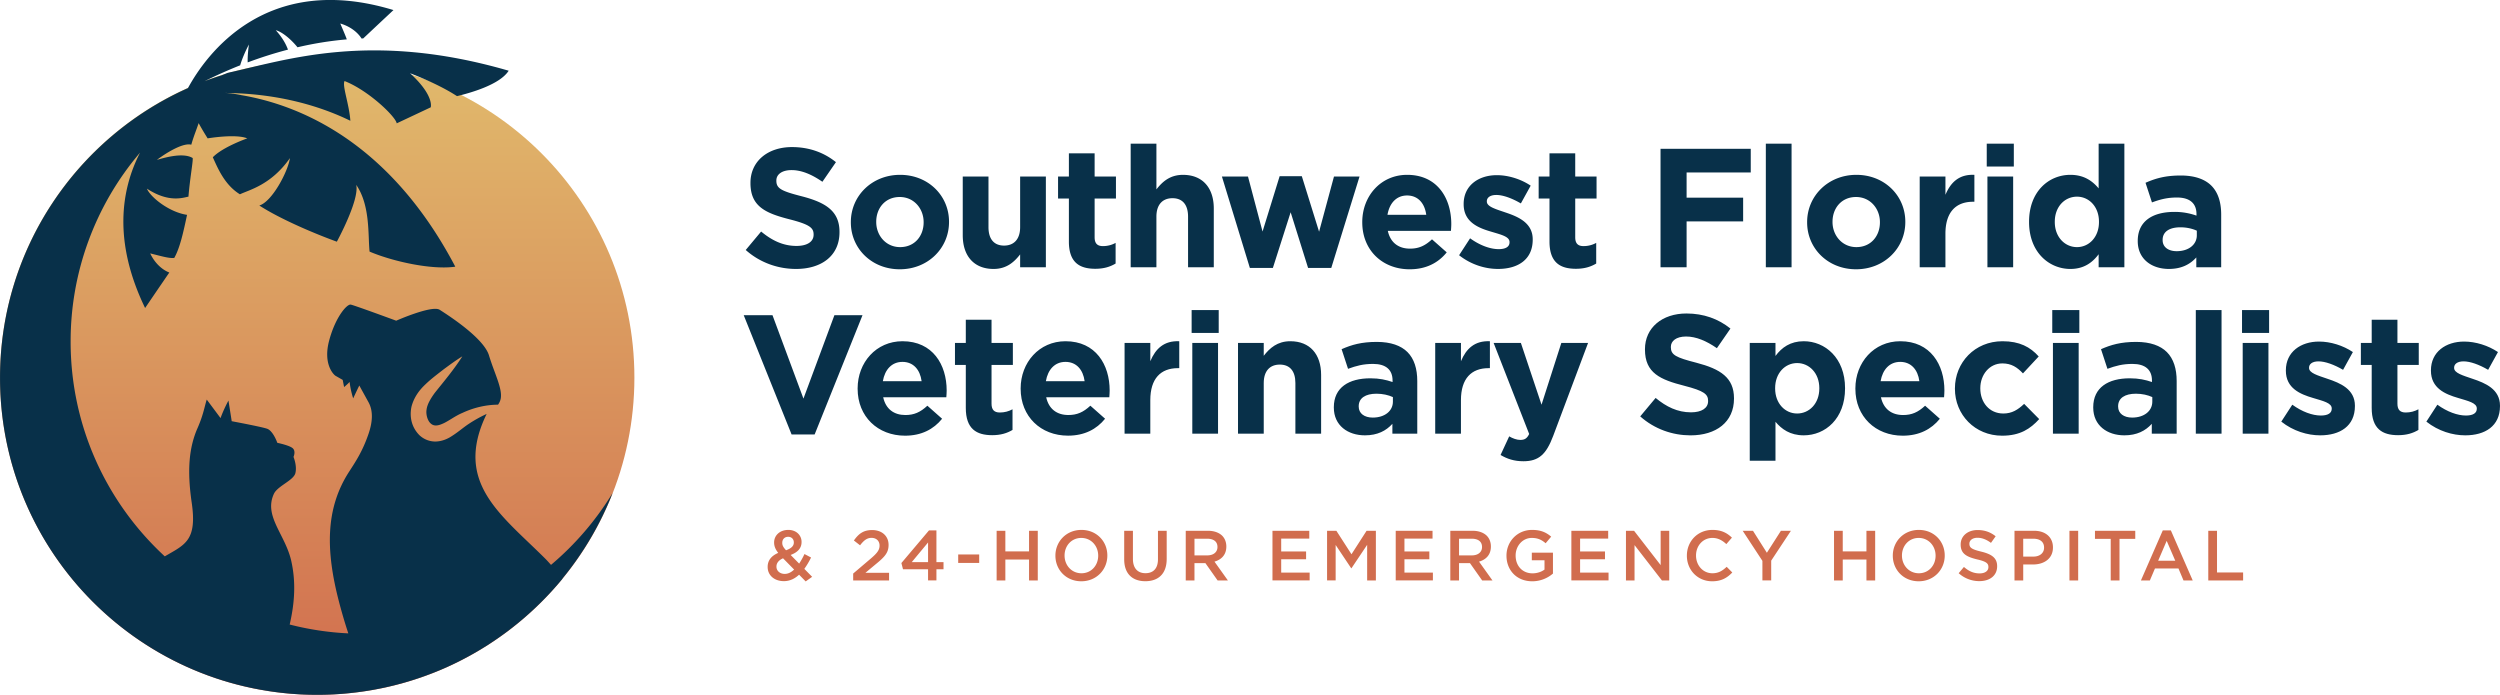 <svg xmlns="http://www.w3.org/2000/svg" xmlns:xlink="http://www.w3.org/1999/xlink" id="Layer_1" x="0" y="0" version="1.1" viewBox="0 0 324 90.05" xml:space="preserve"><style>.st1{fill:#083049}.st2{fill:#d16d4e}</style><g><g><linearGradient id="SVGID_1_" x1="41.109" x2="41.109" y1="7.832" y2="90.05" gradientUnits="userSpaceOnUse"><stop offset="0" stop-color="#e1ba6c"/><stop offset="1" stop-color="#d16d4e"/></linearGradient><circle cx="41.109" cy="48.941" r="41.109" fill="url(#SVGID_1_)"/><path d="M79.389 63.9a38.009 38.009 0 01-7.978 9.309c-.239-.264-.472-.532-.724-.784-5.736-5.736-11.951-9.871-7.617-18.78-.82.382-1.6.811-2.333 1.301-.771.508-1.431 1.128-2.448 1.737-.501.285-1.14.532-1.88.54a3.004 3.004 0 01-2.046-.816c-1.041-1.044-1.306-2.41-1.037-3.69.318-1.24 1.035-2.176 1.8-2.895.761-.737 1.545-1.308 2.328-1.925.802-.591 1.6-1.186 2.464-1.714-1.068 1.69-2.395 3.26-3.567 4.727-.539.741-.99 1.488-1.072 2.195-.096.638.141 1.43.531 1.768.347.328.809.379 1.569.033.733-.307 1.581-.993 2.561-1.4 1.455-.678 3.042-1.051 4.606-1.06.17-.238.304-.512.355-.827.211-1.307-.833-3.257-1.528-5.554-.696-2.298-5.407-5.28-6.387-5.913-.991-.643-5.638 1.412-5.638 1.412s-5.407-1.992-5.891-2.087c-.474-.095-1.96 1.549-2.793 4.637-.833 3.099.59 4.448.812 4.585l.938.537.179.927s.369-.295.717-.664c.137 1.201.464 2.129.464 2.129s.348-.759.79-1.665l1.191 2.161c.643 1.159.527 2.614-.011 4.152-.759 2.213-1.655 3.552-2.508 4.869-3.067 4.753-3.035 10.17-1.317 16.789a66.844 66.844 0 001.223 4.152 37.809 37.809 0 01-7.6-1.147c.672-2.874.813-5.602.191-8.307-.801-3.415-3.573-5.754-2.234-8.632.474-1.022 2.54-1.728 2.782-2.677.242-.959-.242-2.108-.242-2.108s.316-.685-.063-1.086c-.369-.4-2.034-.738-2.034-.738s-.516-1.497-1.286-1.813c-.527-.2-3.025-.685-4.627-.991-.095-.643-.242-1.549-.422-2.677 0 0-.664 1.233-1.022 2.276l-1.792-2.403c-.316 1.033-.464 2.097-1.275 3.889-.959 2.308-1.307 5.101-.674 9.454.726 4.964-.887 5.453-3.488 6.979-7.5-6.917-12.202-16.823-12.202-27.831a37.693 37.693 0 018.997-24.495c-2.45 4.774-3.527 11.491.654 20.138 1.734-2.549 3.141-4.602 3.141-4.602s-1.529-.466-2.482-2.475c1.34.323 2.459.676 3.123.584.725-1.283 1.177-3.317 1.654-5.58-2.359-.351-4.772-2.329-5.201-3.397 2.848 1.862 4.669 1.17 5.383 1.039.213-2.542.612-4.558.55-5.006-1.291-.785-3.829.015-4.643.24 1.585-1.176 3.524-2.232 4.462-1.967.295-1.061.657-1.903.953-2.798.418.772.848 1.467 1.166 1.977 0 0 3.628-.619 5.135 0 0 0-3.182 1.112-4.465 2.451.614 1.34 1.507 3.572 3.516 4.8 1.116-.558 4.019-1.172 6.475-4.689-.223 1.674-2.288 5.637-3.963 6.14 2.847 1.842 7.424 3.74 10.047 4.689 0 0 2.958-5.414 2.512-7.368 1.842 2.679 1.507 6.531 1.73 8.652 3.014 1.284 8.093 2.4 11.108 1.954-8.543-16.268-20.287-20.957-27.675-22.22-.822-.17-1.565-.276-2.184-.295h-.001c7.306.057 12.778 1.904 16.263 3.607-.152-2.16-1.091-4.592-.749-5.149 3.126 1.228 6.642 4.633 6.754 5.481l4.41-2.076s.502-1.507-2.679-4.415c0 0 3.517 1.289 6.084 2.964 1.619-.391 5.526-1.451 6.698-3.293-17.861-5.191-28.783-1.394-36.41.274a82.49 82.49 0 00-.775.314c-.755.238-1.501.496-2.236.776a58.724 58.724 0 014.621-2.066c.25-.853.668-1.816 1.13-2.696-.051.439-.183 1.37-.159 2.322a53.012 53.012 0 015.222-1.657c-.265-.735-.739-1.581-1.578-2.513.698.161 1.862 1.029 2.813 2.209a44.64 44.64 0 016.39-1.025c-.202-.578-.522-1.275-.844-2.057 1.752.52 2.533 1.582 2.756 1.945l.212-.006c.461-.433 2.035-1.914 3.924-3.68-16.564-5.043-24.3 5.819-26.637 10.115C10.006 17.83.004 32.223.004 48.955c0 18.636 12.409 34.365 29.412 39.4l.031.009a41.233 41.233 0 002.865.734c2.832.617 5.77.951 8.787.951 1.944 0 3.855-.142 5.727-.404l.009-.001a40.755 40.755 0 005.683-1.209l.155-.046a40.09 40.09 0 001.577-.497c.103-.035.206-.069.308-.105.498-.173.991-.354 1.48-.545.083-.032.167-.063.25-.096a40.62 40.62 0 001.676-.708c.062-.028.122-.058.183-.086.458-.209.911-.426 1.36-.651.207-.104.411-.212.616-.319a41.283 41.283 0 001.606-.884c.237-.138.47-.279.704-.421.269-.163.538-.326.803-.495.12-.077.238-.159.357-.237.695-.455 1.376-.93 2.042-1.425.05-.037.102-.073.152-.111.351-.264.696-.536 1.038-.811l.22-.177c.354-.288.704-.582 1.048-.882l.07-.062a41.234 41.234 0 004.733-4.869l-.013-.016A41.053 41.053 0 0079.389 63.9z" class="st1"/></g><g><g><path d="M103.561 74.479c-.551.515-1.195.837-1.977.837-1.195 0-2.096-.726-2.096-1.839v-.019c0-.827.487-1.425 1.37-1.802-.367-.469-.533-.873-.533-1.342v-.019c0-.864.698-1.618 1.848-1.618 1.021 0 1.71.689 1.71 1.554v.018c0 .846-.561 1.352-1.416 1.674l1.103 1.121a9.19 9.19 0 00.689-1.241l.855.451a10.2 10.2 0 01-.873 1.471l1.011 1.03-.836.597-.855-.873zm-.644-.662l-1.434-1.462c-.597.257-.855.653-.855 1.066v.019c0 .542.45.938 1.075.938.442 0 .846-.212 1.214-.561zm-.037-3.503v-.019c0-.432-.303-.726-.735-.726-.459 0-.763.321-.763.772v.019c0 .322.128.561.487.956.662-.239 1.011-.542 1.011-1.002zM110.571 74.332l2.216-1.885c.883-.745 1.204-1.158 1.204-1.738 0-.634-.45-1.002-1.039-1.002s-.993.322-1.489.965l-.8-.625c.616-.864 1.223-1.352 2.372-1.352 1.259 0 2.124.772 2.124 1.922v.019c0 1.011-.533 1.563-1.673 2.492l-1.324 1.103h3.062v.993h-4.652v-.892zM120.277 73.78h-3.246l-.211-.809 3.576-4.229h.965v4.11h.919v.928h-.919v1.444h-1.085V73.78zm0-.928v-2.547l-2.115 2.547h2.115zM124.182 71.859h2.722v1.094h-2.722v-1.094zM129.163 68.788h1.131v2.676h3.071v-2.676h1.131v6.436h-1.131v-2.712h-3.071v2.712h-1.131v-6.436zM136.781 72.024v-.019c0-1.811 1.397-3.328 3.374-3.328s3.356 1.498 3.356 3.309v.019c0 1.811-1.397 3.328-3.374 3.328s-3.356-1.497-3.356-3.309zm5.545 0v-.019c0-1.25-.91-2.289-2.188-2.289s-2.17 1.02-2.17 2.271v.019c0 1.25.91 2.289 2.188 2.289s2.17-1.02 2.17-2.271zM145.696 72.493v-3.705h1.131v3.659c0 1.195.616 1.839 1.627 1.839 1.002 0 1.618-.607 1.618-1.793v-3.705h1.131v3.65c0 1.922-1.085 2.887-2.768 2.887-1.672 0-2.739-.966-2.739-2.832zM153.673 68.788h2.869c.809 0 1.443.239 1.857.644.34.349.533.827.533 1.388v.018c0 1.057-.634 1.692-1.536 1.949l1.738 2.437h-1.333l-1.582-2.244h-1.416v2.244h-1.131v-6.436zm2.786 3.19c.809 0 1.324-.423 1.324-1.076v-.019c0-.689-.496-1.066-1.333-1.066h-1.646v2.161h1.655zM164.912 68.788h4.772v1.011h-3.641v1.673h3.227v1.011h-3.227v1.729h3.687v1.011h-4.818v-6.435zM171.989 68.788h1.204l1.959 3.044 1.958-3.044h1.204v6.436h-1.131v-4.615l-2.032 3.034h-.037l-2.014-3.016v4.597h-1.112v-6.436zM180.885 68.788h4.772v1.011h-3.641v1.673h3.227v1.011h-3.227v1.729h3.687v1.011h-4.818v-6.435zM187.961 68.788h2.869c.809 0 1.443.239 1.857.644.34.349.533.827.533 1.388v.018c0 1.057-.634 1.692-1.536 1.949l1.738 2.437h-1.333l-1.582-2.244h-1.416v2.244h-1.131v-6.436zm2.786 3.19c.809 0 1.324-.423 1.324-1.076v-.019c0-.689-.496-1.066-1.333-1.066h-1.646v2.161h1.655zM195.24 72.024v-.019c0-1.802 1.379-3.328 3.319-3.328 1.122 0 1.811.312 2.473.873l-.717.855c-.496-.423-.984-.689-1.802-.689-1.186 0-2.087 1.039-2.087 2.271v.019c0 1.324.874 2.299 2.188 2.299.607 0 1.159-.194 1.554-.487v-1.204h-1.645v-.984h2.74v2.703a4.106 4.106 0 01-2.685 1.002c-2.014-.001-3.338-1.435-3.338-3.311zM203.649 68.788h4.772v1.011h-3.641v1.673h3.227v1.011h-3.227v1.729h3.687v1.011h-4.818v-6.435zM210.725 68.788h1.048l3.447 4.45v-4.45h1.112v6.436h-.947l-3.549-4.579v4.579h-1.112v-6.436zM218.62 72.024v-.019c0-1.83 1.37-3.328 3.319-3.328 1.186 0 1.903.413 2.519 1.002l-.726.837c-.515-.478-1.066-.8-1.802-.8-1.232 0-2.124 1.011-2.124 2.271v.019c0 1.26.892 2.289 2.124 2.289.79 0 1.296-.321 1.848-.836l.726.735c-.671.699-1.407 1.14-2.611 1.14-1.876 0-3.273-1.462-3.273-3.31zM228.408 72.686l-2.556-3.898h1.333l1.802 2.85 1.821-2.85h1.296l-2.556 3.871v2.565h-1.14v-2.538zM237.689 68.788h1.131v2.676h3.071v-2.676h1.131v6.436h-1.131v-2.712h-3.071v2.712h-1.131v-6.436zM245.307 72.024v-.019c0-1.811 1.397-3.328 3.374-3.328s3.356 1.498 3.356 3.309v.019c0 1.811-1.397 3.328-3.374 3.328-1.976.001-3.356-1.497-3.356-3.309zm5.545 0v-.019c0-1.25-.91-2.289-2.188-2.289s-2.17 1.02-2.17 2.271v.019c0 1.25.91 2.289 2.188 2.289s2.17-1.02 2.17-2.271zM253.845 74.286l.68-.809c.616.533 1.232.836 2.032.836.699 0 1.14-.322 1.14-.809v-.019c0-.46-.257-.708-1.452-.984-1.37-.331-2.142-.735-2.142-1.922v-.018c0-1.103.919-1.867 2.197-1.867.938 0 1.683.286 2.335.809l-.606.855c-.579-.432-1.159-.662-1.747-.662-.662 0-1.048.34-1.048.763v.019c0 .496.294.717 1.526 1.011 1.36.331 2.069.818 2.069 1.885v.019c0 1.204-.947 1.922-2.299 1.922a3.963 3.963 0 01-2.685-1.029zM261.078 68.788h2.538c1.499 0 2.446.855 2.446 2.152v.019c0 1.443-1.158 2.197-2.575 2.197h-1.278v2.069h-1.131v-6.437zm2.445 3.347c.855 0 1.388-.478 1.388-1.149v-.019c0-.754-.542-1.149-1.388-1.149h-1.315v2.317h1.315zM268.2 68.788h1.131v6.436H268.2v-6.436zM273.549 69.836h-2.041v-1.048h5.222v1.048h-2.041v5.388h-1.14v-5.388zM280.296 68.742h1.048l2.832 6.482h-1.195l-.653-1.554h-3.043l-.662 1.554h-1.158l2.831-6.482zm1.618 3.926l-1.112-2.574-1.103 2.574h2.215zM286.194 68.788h1.131v5.406h3.383v1.03h-4.514v-6.436z" class="st2"/></g><g><path d="M96.646 32.399l1.996-2.391c1.382 1.141 2.83 1.865 4.585 1.865 1.382 0 2.216-.548 2.216-1.448v-.044c0-.856-.527-1.294-3.094-1.952-3.093-.79-5.089-1.645-5.089-4.695v-.044c0-2.786 2.238-4.628 5.375-4.628 2.237 0 4.146.702 5.703 1.952l-1.755 2.545c-1.36-.943-2.698-1.514-3.992-1.514s-1.975.592-1.975 1.338v.044c0 1.009.658 1.338 3.313 2.018 3.115.811 4.87 1.93 4.87 4.607v.044c0 3.049-2.325 4.76-5.638 4.76-2.325 0-4.672-.812-6.515-2.457zM110.27 28.823v-.044c0-3.378 2.72-6.12 6.384-6.12 3.642 0 6.34 2.698 6.34 6.076v.044c0 3.378-2.72 6.12-6.384 6.12-3.641.001-6.34-2.698-6.34-6.076zm9.433 0v-.044c0-1.733-1.25-3.247-3.094-3.247-1.908 0-3.049 1.47-3.049 3.203v.044c0 1.733 1.25 3.247 3.093 3.247 1.91 0 3.05-1.47 3.05-3.203zM124.772 30.49v-7.612h3.335v6.559c0 1.579.746 2.391 2.018 2.391 1.272 0 2.084-.812 2.084-2.391v-6.559h3.335v11.758h-3.335v-1.667c-.768.987-1.754 1.887-3.444 1.887-2.523 0-3.993-1.667-3.993-4.366zM138.528 31.302V25.73h-1.404v-2.852h1.404v-3.005h3.335v3.005h2.764v2.852h-2.764v5.024c0 .768.329 1.141 1.075 1.141.614 0 1.163-.154 1.645-.417v2.676c-.702.417-1.514.68-2.633.68-2.04 0-3.422-.812-3.422-3.532zM146.536 18.623h3.335v5.923c.768-.987 1.755-1.886 3.444-1.886 2.523 0 3.992 1.667 3.992 4.365v7.612h-3.334v-6.559c0-1.58-.746-2.391-2.018-2.391-1.272 0-2.084.811-2.084 2.391v6.559h-3.335V18.623zM158.361 22.878h3.378l1.887 7.129 2.216-7.173h2.873l2.238 7.195 1.931-7.151h3.312l-3.663 11.846h-3.005l-2.259-7.217-2.304 7.217h-2.983l-3.621-11.846zM176.549 28.823v-.044c0-3.356 2.391-6.12 5.813-6.12 3.927 0 5.725 3.049 5.725 6.384 0 .263-.022.57-.044.877h-8.182c.329 1.514 1.382 2.304 2.873 2.304 1.119 0 1.931-.351 2.852-1.207l1.909 1.689c-1.097 1.36-2.676 2.194-4.804 2.194-3.532 0-6.142-2.479-6.142-6.077zm8.292-.987c-.198-1.492-1.075-2.501-2.479-2.501-1.382 0-2.282.987-2.545 2.501h5.024zM189.098 33.079l1.426-2.194c1.272.921 2.61 1.404 3.707 1.404.965 0 1.404-.351 1.404-.878v-.044c0-.724-1.14-.965-2.435-1.36-1.645-.482-3.51-1.25-3.51-3.532v-.044c0-2.391 1.93-3.729 4.299-3.729 1.491 0 3.115.505 4.387 1.36l-1.272 2.303c-1.163-.68-2.325-1.097-3.181-1.097-.811 0-1.228.351-1.228.812v.044c0 .658 1.119.965 2.391 1.404 1.645.548 3.554 1.338 3.554 3.488v.044c0 2.61-1.952 3.795-4.497 3.795-1.645.001-3.488-.548-5.045-1.776zM200.814 31.302V25.73h-1.404v-2.852h1.404v-3.005h3.335v3.005h2.764v2.852h-2.764v5.024c0 .768.329 1.141 1.075 1.141.614 0 1.162-.154 1.645-.417v2.676c-.702.417-1.513.68-2.632.68-2.041 0-3.423-.812-3.423-3.532zM215.206 19.281h11.692v3.071h-8.314v3.269h7.327v3.071h-7.327v5.945h-3.379V19.281zM228.852 18.623h3.335v16.014h-3.335V18.623zM234.205 28.823v-.044c0-3.378 2.72-6.12 6.384-6.12 3.642 0 6.34 2.698 6.34 6.076v.044c0 3.378-2.72 6.12-6.384 6.12-3.641.001-6.34-2.698-6.34-6.076zm9.433 0v-.044c0-1.733-1.25-3.247-3.094-3.247-1.908 0-3.049 1.47-3.049 3.203v.044c0 1.733 1.25 3.247 3.093 3.247 1.909 0 3.05-1.47 3.05-3.203zM248.794 22.878h3.335v2.369c.68-1.623 1.777-2.676 3.751-2.588v3.488h-.176c-2.216 0-3.576 1.338-3.576 4.146v4.343h-3.335V22.878zM257.482 18.623h3.51v2.961h-3.51v-2.961zm.088 4.255h3.335v11.758h-3.335V22.878zM262.967 28.779v-.044c0-3.927 2.566-6.076 5.353-6.076 1.777 0 2.873.811 3.663 1.755v-5.791h3.335v16.014h-3.335v-1.689c-.812 1.097-1.931 1.908-3.663 1.908-2.742 0-5.353-2.15-5.353-6.077zm9.06 0v-.044c0-1.952-1.294-3.247-2.852-3.247s-2.874 1.272-2.874 3.247v.044c0 1.952 1.316 3.247 2.874 3.247s2.852-1.294 2.852-3.247zM277.052 31.258v-.044c0-2.567 1.952-3.751 4.739-3.751a8.33 8.33 0 012.873.483v-.198c0-1.382-.855-2.15-2.523-2.15-1.272 0-2.172.241-3.247.636l-.834-2.545c1.294-.57 2.567-.943 4.563-.943 1.821 0 3.137.483 3.971 1.316.877.877 1.272 2.172 1.272 3.751v6.822h-3.225v-1.272c-.812.9-1.93 1.492-3.554 1.492-2.214.001-4.035-1.271-4.035-3.597zm7.656-.768v-.592c-.57-.263-1.316-.439-2.128-.439-1.425 0-2.303.57-2.303 1.624v.044c0 .899.746 1.426 1.821 1.426 1.557 0 2.61-.856 2.61-2.063z" class="st1"/></g><g><path d="M96.384 40.846h3.729l4.014 10.814 4.014-10.814h3.642l-6.208 15.465h-2.983l-6.208-15.465zM111.148 50.388v-.044c0-3.357 2.392-6.121 5.814-6.121 3.927 0 5.726 3.049 5.726 6.384 0 .263-.022.57-.044.877h-8.183c.329 1.514 1.382 2.304 2.874 2.304 1.119 0 1.931-.351 2.852-1.207l1.909 1.69c-1.097 1.36-2.677 2.194-4.804 2.194-3.533 0-6.144-2.479-6.144-6.077zm8.293-.987c-.198-1.492-1.075-2.501-2.479-2.501-1.382 0-2.282.987-2.545 2.501h5.024zM125.168 52.867v-5.572h-1.404v-2.851h1.404v-3.005h3.335v3.005h2.764v2.851h-2.764v5.024c0 .768.329 1.141 1.075 1.141.614 0 1.162-.154 1.645-.417v2.676c-.702.417-1.513.68-2.632.68-2.041 0-3.423-.812-3.423-3.532zM132.276 50.387v-.044c0-3.356 2.391-6.119 5.812-6.119 3.926 0 5.724 3.048 5.724 6.382 0 .263-.022.57-.044.877h-8.181c.329 1.514 1.382 2.303 2.873 2.303 1.119 0 1.93-.351 2.851-1.207l1.908 1.689c-1.097 1.36-2.676 2.193-4.803 2.193-3.53.001-6.14-2.478-6.14-6.074zm8.291-.987c-.198-1.492-1.075-2.5-2.478-2.5-1.382 0-2.281.987-2.544 2.5h5.022zM145.746 44.443h3.335v2.369c.68-1.623 1.777-2.676 3.751-2.588v3.488h-.176c-2.216 0-3.576 1.338-3.576 4.146v4.343h-3.335V44.443zM154.435 40.187h3.51v2.961h-3.51v-2.961zm.087 4.256h3.335v11.758h-3.335V44.443zM160.446 44.443h3.335v1.667c.768-.987 1.755-1.887 3.444-1.887 2.523 0 3.992 1.667 3.992 4.365V56.2h-3.334v-6.559c0-1.58-.746-2.391-2.018-2.391s-2.084.811-2.084 2.391V56.2h-3.335V44.443zM172.864 52.823v-.044c0-2.566 1.952-3.751 4.739-3.751 1.184 0 2.04.198 2.873.483v-.198c0-1.382-.855-2.15-2.523-2.15-1.272 0-2.172.242-3.247.636l-.834-2.545c1.294-.57 2.567-.943 4.563-.943 1.821 0 3.137.483 3.971 1.316.877.877 1.272 2.172 1.272 3.751V56.2h-3.225v-1.272c-.812.9-1.93 1.492-3.554 1.492-2.215.001-4.035-1.272-4.035-3.597zm7.655-.768v-.592c-.57-.264-1.316-.439-2.128-.439-1.425 0-2.303.571-2.303 1.624v.044c0 .899.746 1.426 1.821 1.426 1.558-.001 2.61-.856 2.61-2.063zM186.005 44.443h3.335v2.369c.68-1.623 1.777-2.676 3.751-2.588v3.488h-.176c-2.216 0-3.576 1.338-3.576 4.146v4.343h-3.335V44.443zM194.473 58.965l1.119-2.413c.439.263.987.461 1.426.461.57 0 .877-.176 1.163-.768l-4.607-11.802h3.532l2.676 8.006 2.567-8.006h3.466l-4.519 12.043c-.9 2.391-1.865 3.291-3.861 3.291-1.207 0-2.106-.308-2.962-.812zM212.573 53.964l1.996-2.391c1.382 1.141 2.83 1.865 4.585 1.865 1.382 0 2.216-.549 2.216-1.448v-.043c0-.856-.527-1.294-3.094-1.953-3.093-.79-5.089-1.645-5.089-4.694v-.044c0-2.786 2.238-4.628 5.375-4.628 2.237 0 4.146.702 5.703 1.953l-1.755 2.544c-1.36-.943-2.698-1.513-3.992-1.513s-1.975.592-1.975 1.338v.044c0 1.009.658 1.338 3.313 2.018 3.115.812 4.87 1.931 4.87 4.607v.043c0 3.05-2.325 4.761-5.638 4.761-2.325-.002-4.672-.814-6.515-2.459zM226.767 44.443h3.335v1.689c.812-1.097 1.931-1.909 3.664-1.909 2.742 0 5.352 2.15 5.352 6.076v.044c0 3.927-2.566 6.076-5.352 6.076-1.777 0-2.874-.812-3.664-1.755v5.046h-3.335V44.443zm9.017 5.901V50.3c0-1.952-1.316-3.247-2.874-3.247-1.557 0-2.852 1.294-2.852 3.247v.044c0 1.952 1.294 3.247 2.852 3.247 1.557 0 2.874-1.273 2.874-3.247zM240.457 50.388v-.044c0-3.357 2.391-6.12 5.813-6.12 3.927 0 5.725 3.049 5.725 6.383 0 .263-.022.57-.044.877h-8.182c.329 1.514 1.382 2.304 2.873 2.304 1.119 0 1.931-.351 2.852-1.207l1.909 1.69c-1.097 1.36-2.676 2.194-4.804 2.194-3.531 0-6.142-2.48-6.142-6.077zm8.293-.987c-.198-1.492-1.075-2.501-2.479-2.501-1.382 0-2.282.987-2.545 2.501h5.024zM253.358 50.388v-.044c0-3.357 2.567-6.12 6.164-6.12 2.215 0 3.598.746 4.694 1.974l-2.04 2.194c-.746-.79-1.492-1.294-2.676-1.294-1.668 0-2.852 1.469-2.852 3.202v.044c0 1.799 1.163 3.247 2.983 3.247 1.119 0 1.887-.483 2.698-1.25l1.952 1.974c-1.141 1.25-2.457 2.15-4.804 2.15-3.53 0-6.119-2.721-6.119-6.077zM265.973 40.187h3.51v2.961h-3.51v-2.961zm.087 4.256h3.335v11.758h-3.335V44.443zM271.282 52.823v-.044c0-2.566 1.952-3.751 4.739-3.751 1.184 0 2.04.198 2.873.483v-.198c0-1.382-.855-2.15-2.523-2.15-1.272 0-2.172.242-3.247.636l-.834-2.545c1.294-.57 2.567-.943 4.563-.943 1.821 0 3.137.483 3.971 1.316.877.877 1.272 2.172 1.272 3.751V56.2h-3.225v-1.272c-.812.9-1.93 1.492-3.554 1.492-2.214.001-4.035-1.272-4.035-3.597zm7.656-.768v-.592c-.57-.264-1.316-.439-2.128-.439-1.425 0-2.303.571-2.303 1.624v.044c0 .899.746 1.426 1.821 1.426 1.557-.001 2.61-.856 2.61-2.063zM284.577 40.187h3.335v16.014h-3.335V40.187zM290.566 40.187h3.51v2.961h-3.51v-2.961zm.088 4.256h3.335v11.758h-3.335V44.443zM295.656 54.643l1.426-2.194c1.272.921 2.61 1.404 3.707 1.404.965 0 1.404-.351 1.404-.877v-.044c0-.724-1.14-.965-2.435-1.36-1.645-.483-3.51-1.25-3.51-3.532v-.044c0-2.391 1.93-3.729 4.299-3.729 1.491 0 3.115.505 4.387 1.36l-1.272 2.303c-1.163-.68-2.325-1.097-3.181-1.097-.811 0-1.228.351-1.228.812v.044c0 .658 1.119.965 2.391 1.404 1.645.548 3.554 1.338 3.554 3.488v.044c0 2.61-1.952 3.795-4.497 3.795-1.645.001-3.488-.548-5.045-1.777zM307.372 52.867v-5.572h-1.404v-2.851h1.404v-3.005h3.335v3.005h2.764v2.851h-2.764v5.024c0 .768.329 1.141 1.075 1.141.614 0 1.162-.154 1.645-.417v2.676c-.702.417-1.513.68-2.632.68-2.041 0-3.423-.812-3.423-3.532zM314.457 54.643l1.426-2.194c1.272.921 2.61 1.404 3.707 1.404.965 0 1.404-.351 1.404-.877v-.044c0-.724-1.14-.965-2.435-1.36-1.645-.483-3.51-1.25-3.51-3.532v-.044c0-2.391 1.93-3.729 4.299-3.729 1.491 0 3.115.505 4.387 1.36l-1.272 2.303c-1.163-.68-2.325-1.097-3.181-1.097-.811 0-1.228.351-1.228.812v.044c0 .658 1.119.965 2.391 1.404 1.645.548 3.554 1.338 3.554 3.488v.044c0 2.61-1.952 3.795-4.497 3.795-1.644.001-3.487-.548-5.045-1.777z" class="st1"/></g></g></g></svg>